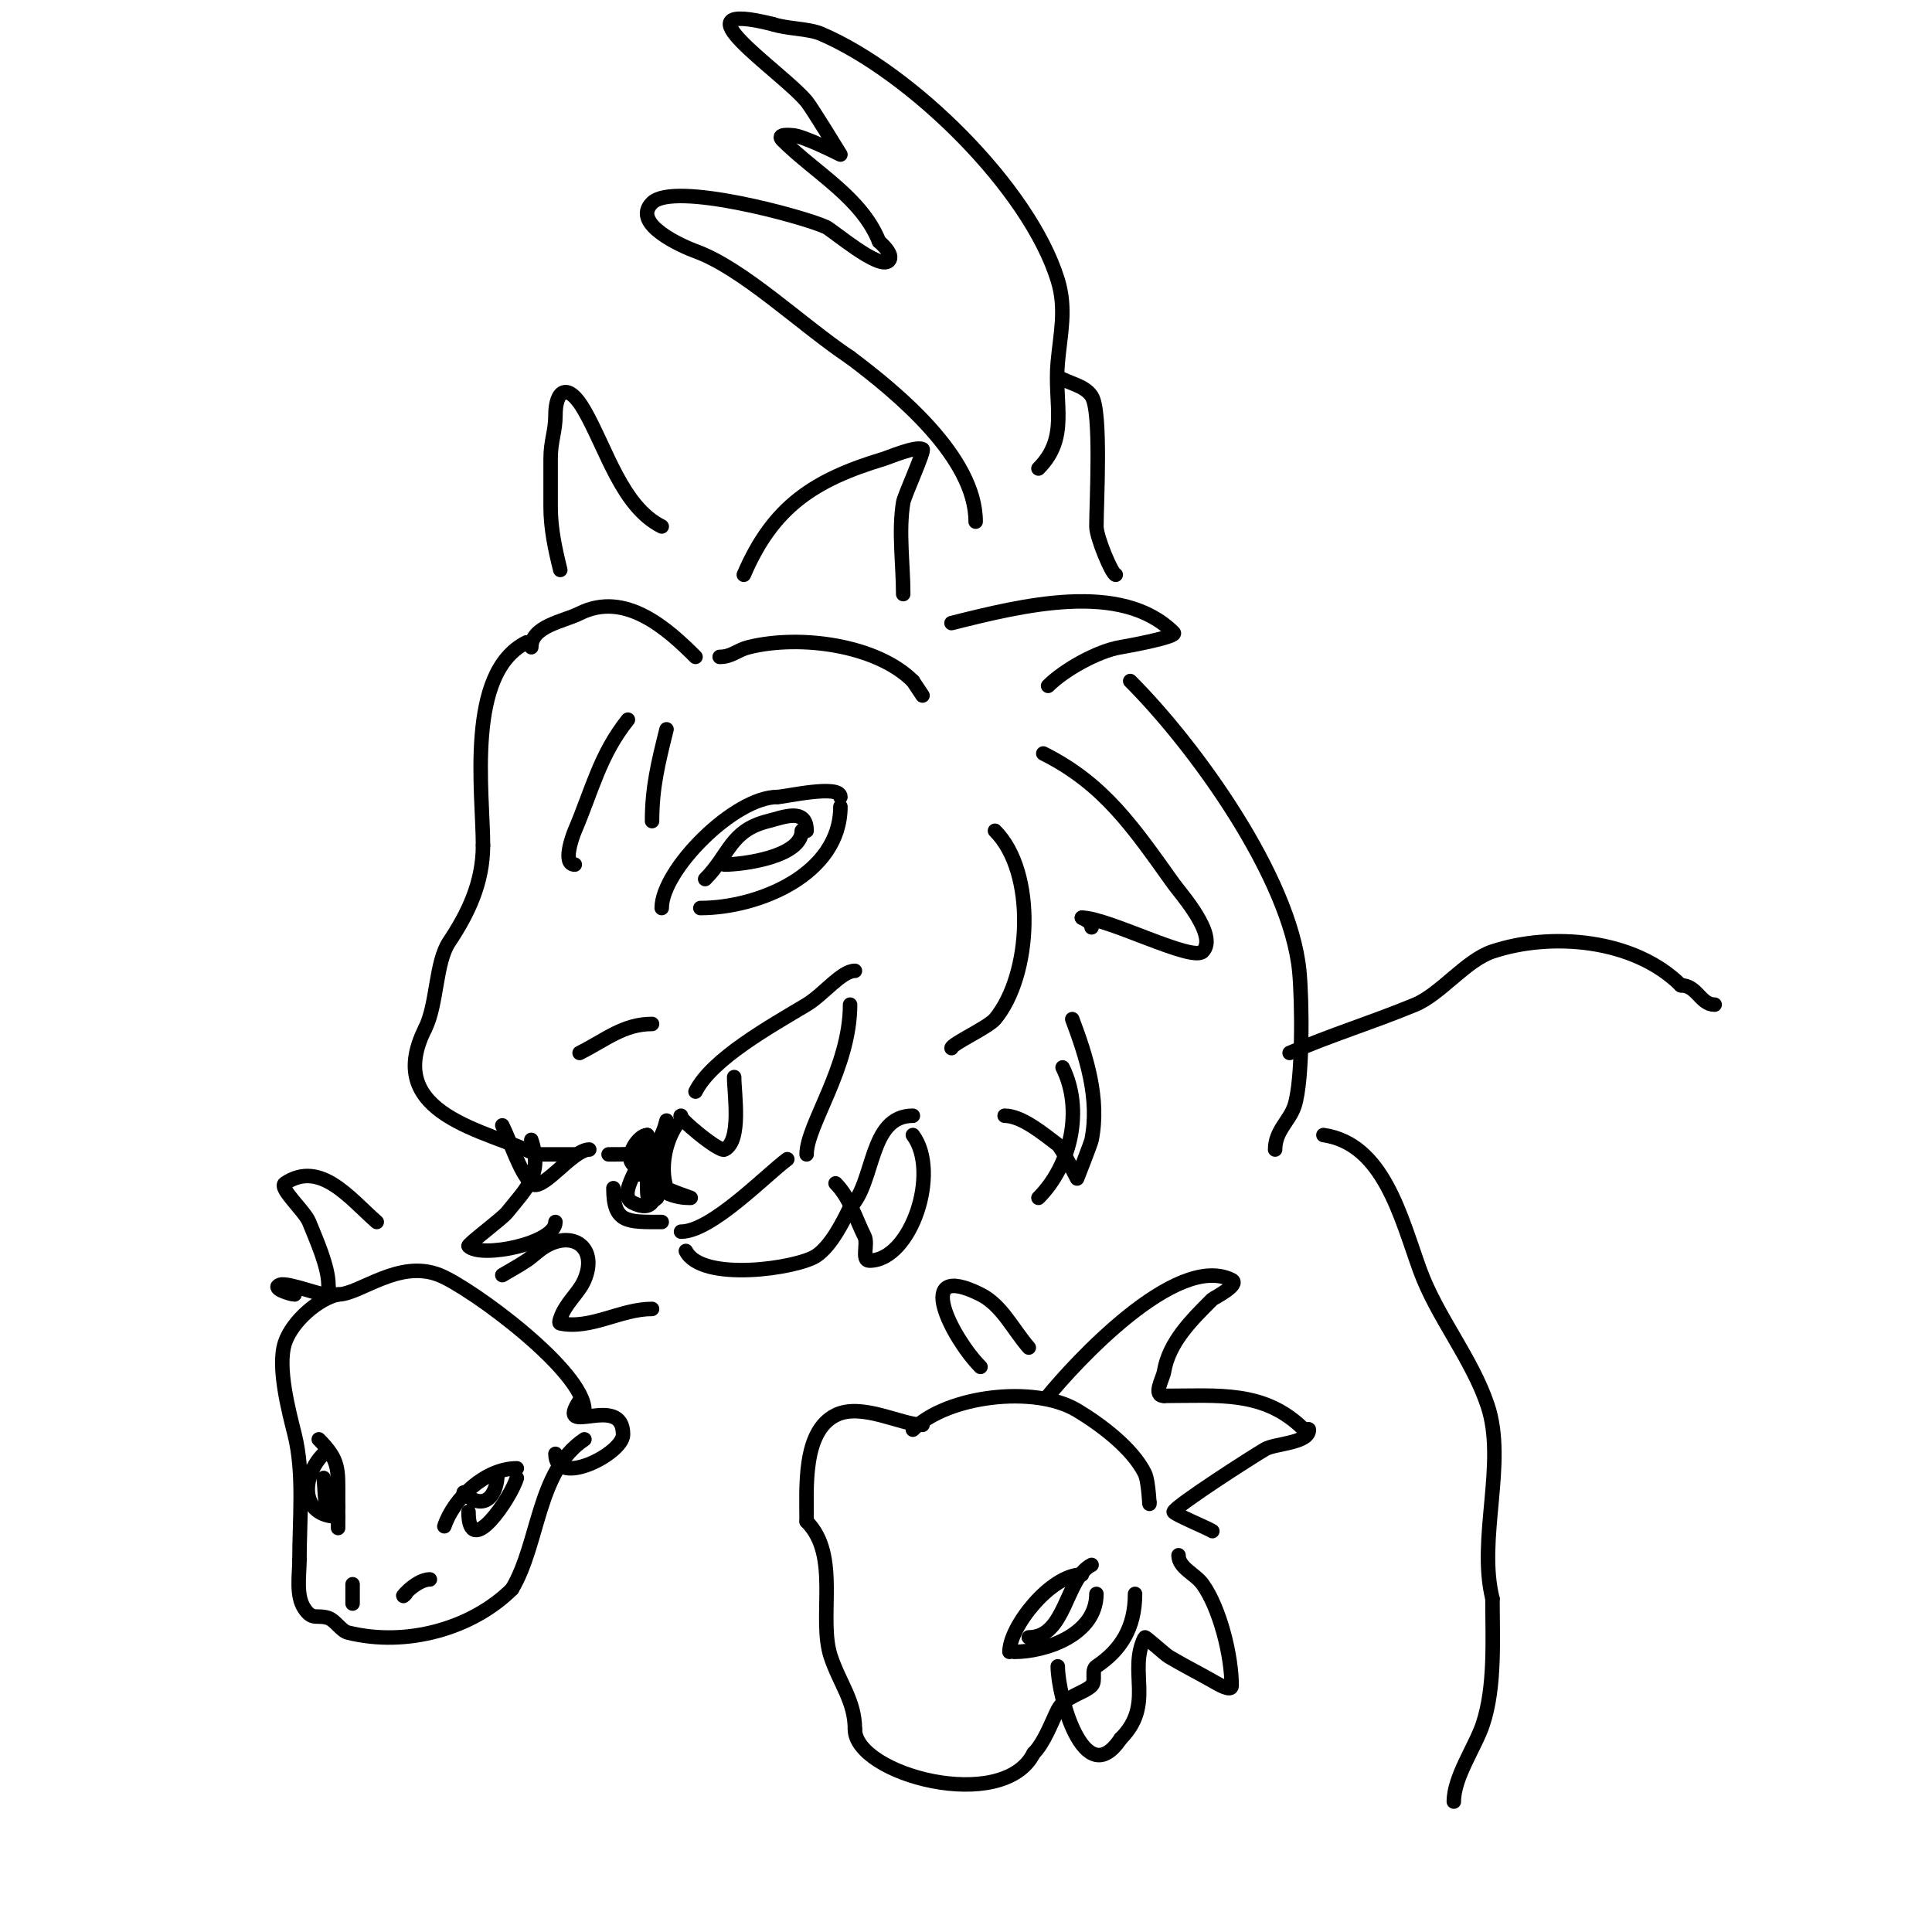 <svg viewBox='0 0 400 400' version='1.1' xmlns='http://www.w3.org/2000/svg' xmlns:xlink='http://www.w3.org/1999/xlink'><g fill='none' stroke='#000000' stroke-width='3' stroke-linecap='round' stroke-linejoin='round'><path d='M110,134c0,-4.392 6.64,-5.32 10,-7c9.466,-4.733 18.252,3.252 24,9'/><path d='M149,136c2.518,0 3.538,-1.385 6,-2c10.629,-2.657 26.522,-0.478 34,7'/><path d='M189,141c0.667,1 1.333,2 2,3'/><path d='M109,133c-12.633,6.316 -9,31.155 -9,42'/><path d='M100,175c0,7.816 -3.133,14.2 -7,20c-2.868,4.302 -2.435,12.87 -5,18'/><path d='M88,213c-8.967,17.935 13.187,21.094 23,26'/><path d='M111,239c2.667,0 5.333,0 8,0'/><path d='M126,239c6.582,0 10.198,0.207 12,-7'/><path d='M144,226c3.393,-6.786 15.589,-13.553 23,-18c3.466,-2.08 7.229,-7 10,-7'/><path d='M177,201'/><path d='M120,218c5.379,-2.69 9.076,-6 15,-6'/><path d='M137,188c0,-7.832 14.975,-23 24,-23'/><path d='M161,165c1.456,0 13,-2.706 13,0'/><path d='M146,182c5.027,-5.027 5.152,-10.038 13,-12c3.272,-0.818 8,-2.839 8,2'/><path d='M150,179c3.893,0 16,-1.631 16,-7'/><path d='M174,167c0,14.104 -17.082,21 -29,21'/><path d='M141,231c-1.133,0 7.847,7.577 9,7c3.59,-1.795 2,-11.584 2,-15'/><path d='M104,233c1.697,3.395 3.553,9.553 6,12c2.132,2.132 8.467,-7 12,-7'/><path d='M176,208c0,13.089 -9,24.908 -9,31'/><path d='M163,240c-4.672,3.504 -15.75,15 -22,15'/><path d='M127,246c0,7.237 2.812,7 10,7'/><path d='M142,259c3.268,6.536 23.09,3.607 27,1c3.127,-2.085 5.583,-7.166 7,-10'/><path d='M176,250c5.177,-5.177 3.836,-19 13,-19'/><path d='M140,233c-2.271,3.407 -3.376,8.873 -2,13c0.101,0.303 5,2 5,2c0,0 -7.388,0.449 -9,-6c-1.519,-6.076 2,-1.626 2,6'/><path d='M136,248c-2.372,2.372 -2,-1.377 -2,-5c0,-1.054 0.255,-3.745 1,-3c2.401,2.401 -2.849,3.605 -3,3c-0.875,-3.502 -0.703,-4.099 2,-5c0.632,-0.211 2,-0.667 2,0c0,1.944 -3.626,4.374 -5,3c-1.634,-1.634 1.144,-6 3,-6'/><path d='M134,235c0,1.035 0.236,1.382 -1,2c-0.596,0.298 0.183,1.359 0,2c-0.934,3.269 -5.04,8.48 -2,10c6.788,3.394 4,-6.87 4,-4'/><path d='M130,149c-5.841,7.301 -7.463,14.746 -11,23c-0.446,1.041 -2.647,7 0,7'/><path d='M138,151c-1.748,6.992 -3,12.089 -3,19'/><path d='M116,118c-1.063,-4.253 -2,-8.616 -2,-13c0,-3.333 0,-6.667 0,-10c0,-3.78 1,-5.656 1,-9c0,-5.236 2.516,-7.096 6,-1c4.575,8.007 7.765,19.882 16,24'/><path d='M154,119c6.052,-14.121 14.575,-19.672 29,-24c0.94,-0.282 6.602,-2.699 8,-2c0.518,0.259 -3.769,9.616 -4,11c-1.005,6.027 0,12.865 0,19'/><path d='M197,129c14.587,-3.647 35.177,-8.823 46,2c0.882,0.882 -10.044,2.841 -11,3c-4.785,0.798 -11.7,4.7 -15,8'/><path d='M216,156c12.565,6.283 18.622,15.271 27,27c1.396,1.954 9.269,10.731 6,14c-2.177,2.177 -19.709,-7 -25,-7'/><path d='M224,190c0.843,0.422 2,1.057 2,2'/><path d='M206,172c8.62,8.62 7.568,29.918 0,39c-1.405,1.686 -9,5.164 -9,6'/><path d='M222,211c2.924,7.798 5.712,16.44 4,25c-0.157,0.785 -3,8 -3,8c0,0 -3.238,-6.428 -4,-7c-2.831,-2.123 -7.402,-6 -11,-6'/><path d='M189,235c5.729,7.639 -0.385,26 -9,26c-1.7,0 -0.24,-3.48 -1,-5c-1.866,-3.733 -3.074,-8.074 -6,-11'/><path d='M110,236c2.387,7.161 -0.914,9.892 -5,15c-1.082,1.352 -8.305,6.695 -8,7c2.569,2.569 18,-0.548 18,-5'/><path d='M215,97c6.408,-6.408 3.207,-13.282 4,-22c0.537,-5.911 1.833,-11.042 0,-17c-5.875,-19.095 -30.363,-43.013 -49,-51c-2.606,-1.117 -7.005,-1.002 -10,-2'/><path d='M160,5c-21.296,-5.324 1.741,9.69 7,16c1.041,1.249 7,11 7,11c0,0 -7.877,-4 -10,-4c-0.235,0 -3.373,-0.373 -2,1c6.807,6.807 16.357,11.892 20,21'/><path d='M182,50c0.182,0.182 3.255,2.745 2,4c-1.959,1.959 -11.618,-6.362 -13,-7c-4.679,-2.16 -31.534,-9.466 -36,-5c-4.415,4.415 6.561,9.113 9,10c9.93,3.611 21.88,15.253 32,22'/><path d='M176,74c9.663,7.247 26,20.638 26,34'/><path d='M219,78c2.304,1.383 5.509,1.764 7,4c2.084,3.126 1,22.066 1,27c0,2.258 3.249,10 4,10'/><path d='M189,296c7.076,-7.076 25.21,-9.274 34,-4c4.94,2.964 11.414,7.829 14,13c0.907,1.814 1,8.028 1,6'/><path d='M238,311'/><path d='M191,295c-4.447,0 -12.641,-4.68 -18,-2c-6.826,3.413 -6,15.025 -6,22'/><path d='M167,315c7.049,7.049 2.323,19.97 5,28c1.852,5.557 5,9.184 5,15'/><path d='M177,358c0,9.451 30.697,17.606 37,5'/><path d='M214,363c2.203,-2.203 3.686,-6.373 5,-9c1.367,-2.735 5.473,-3.473 7,-5c0.972,-0.972 -0.144,-3.238 1,-4c5.018,-3.345 8,-7.96 8,-15'/><path d='M209,342c0,-5.176 8.523,-16 15,-16'/><path d='M213,339c7.717,0 7.57,-12.285 13,-15'/><path d='M210,342c6.549,0 17,-3.583 17,-12'/><path d='M217,289c5.209,-6.367 26.453,-29.774 38,-24c1.885,0.942 -3.799,3.799 -4,4c-4.276,4.276 -8.977,8.864 -10,15c-0.247,1.483 -2.406,5 0,5'/><path d='M241,289c11.289,0 20.8,-1.2 29,7c0.236,0.236 1,-0.333 1,0c0,2.806 -7.012,2.864 -9,4c-2.351,1.343 -18.583,11.749 -19,13c-0.13,0.389 7.107,3.405 8,4'/><path d='M244,322c0,2.603 3.487,3.882 5,6c3.565,4.992 6,14.807 6,21c0,1.374 -2.807,-0.318 -4,-1c-2.98,-1.703 -6.057,-3.234 -9,-5c-0.876,-0.526 -4.885,-4.23 -5,-4c-3.528,7.057 2.118,13.882 -5,21'/><path d='M232,360c-7.539,11.309 -13,-8.954 -13,-15'/><path d='M213,279c-3.263,-3.729 -5.568,-8.784 -10,-11c-14.281,-7.14 -5.787,9.213 0,15'/><path d='M70,268c4.518,0 12.548,-7.381 21,-4c6.529,2.611 30,19.872 30,28'/><path d='M70,268c-3.95,0.79 -9.493,5.48 -11,10c-1.67,5.011 0.845,14.38 2,19c2.004,8.014 1,17.555 1,26'/><path d='M62,323c0,3.046 -0.774,7.339 1,10c1.736,2.604 2.589,1.196 5,2c1.363,0.454 2.68,2.67 4,3c12.29,3.073 25.944,-0.944 34,-9'/><path d='M106,329c5.652,-9.419 5.208,-24.472 15,-31'/><path d='M92,316c1.946,-5.837 8.526,-12 15,-12'/><path d='M107,306c-1.136,3.975 -10,17.209 -10,7'/><path d='M96,309c4.057,4.057 7,0.799 7,-4'/><path d='M66,298c4.316,4.316 4,6.233 4,12c0,2 0,8 0,6c0,-0.667 0,-1.333 0,-2'/><path d='M67,301c-4.704,4.704 -4.872,13 3,13'/><path d='M67,306c0.333,2.333 0.072,4.834 1,7c0.294,0.685 2,-0.255 2,-1'/><path d='M84,330c-1.937,1.937 1.85,-3 5,-3'/><path d='M73,332c0,-1.333 0,-2.667 0,-4'/><path d='M78,253c-5.556,-4.862 -11.665,-12.89 -19,-8c-1.401,0.934 4.079,5.697 5,8c1.366,3.416 4,9.192 4,13c0,0.667 0.298,1.404 0,2c-0.343,0.687 -8.278,-2.574 -10,-2c-2.031,0.677 2.183,2 3,2'/><path d='M104,264c1.667,-1 3.383,-1.922 5,-3c1.387,-0.924 2.553,-2.173 4,-3c5.822,-3.327 10.806,0.453 8,7c-1.187,2.769 -3.914,4.741 -5,8c-0.105,0.316 -0.327,0.935 0,1c6.405,1.281 12.483,-3 19,-3'/><path d='M120,290c-5.314,7.971 9,-1.858 9,7c0,3.954 -14,11.067 -14,4'/><path d='M234,141c13.502,13.502 33.065,40.653 35,60c0.615,6.15 0.766,22.702 -1,28c-1.046,3.137 -4,5.093 -4,9'/><path d='M264,238'/><path d='M220,221c4.323,8.646 1.792,20.208 -5,27'/><path d='M274,235c12.453,1.779 15.993,16.981 20,28c3.514,9.663 10.739,18.217 14,28c3.973,11.92 -2.119,27.525 1,40'/><path d='M309,331c0,8.257 0.606,18.181 -2,26c-1.568,4.705 -6,10.904 -6,16'/><path d='M267,218c8.507,-3.722 17.429,-6.429 26,-10c5.262,-2.192 10.498,-9.166 16,-11c12.178,-4.059 29.382,-2.618 39,7'/><path d='M348,204c3.397,0 4.023,4 7,4'/></g>
</svg>
